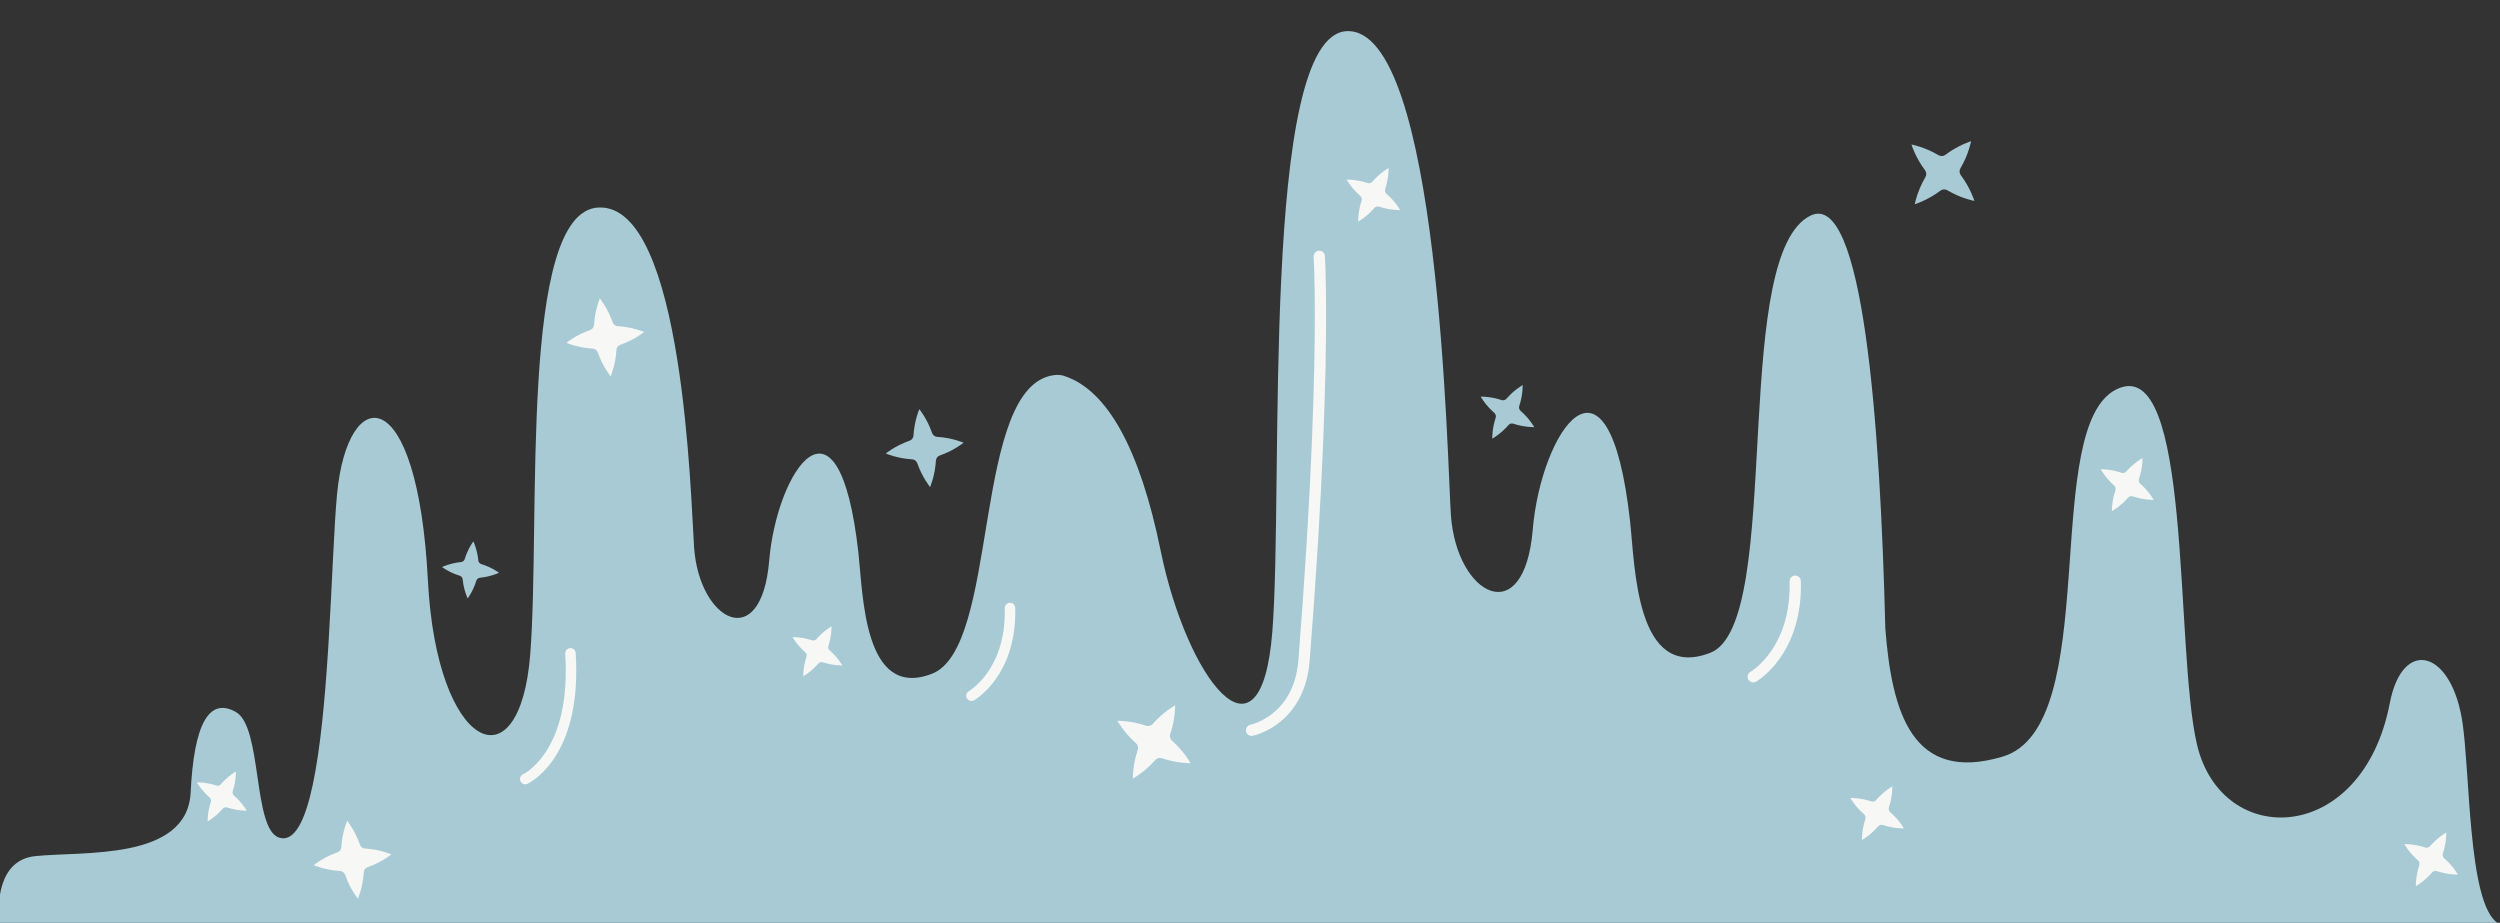 <?xml version="1.0" encoding="UTF-8"?>
<svg width="447px" height="165px" viewBox="0 0 447 165" version="1.1" xmlns="http://www.w3.org/2000/svg" xmlns:xlink="http://www.w3.org/1999/xlink">
    <rect x="0" y="0" width="447" height="165" fill="#333333" stroke="none"/>
    <title>decoration-9</title>
    <g id="decoration-9" stroke="none" stroke-width="1" fill="none" fill-rule="evenodd">
        <g id="Group" transform="translate(-0.245, 5.852)">
            <g id="Christmas/Stalactites/Stalactite-1" transform="translate(223.5, 79.642) scale(1, -1) translate(-223.5, -79.642) ">
                <path d="M447,0 C444.138,1.619 442.889,8.784 442.143,16.63 L442.058,17.556 C442.016,18.02 441.976,18.486 441.937,18.953 L441.862,19.886 L441.862,19.886 L441.789,20.821 C441.364,26.422 441.091,31.935 440.579,35.65 C438.74,48.928 429.828,51.352 427.537,39.402 C422.641,13.931 397.451,13.194 393.055,32.057 C389.022,49.338 392.321,102.362 378.625,95.502 C372.051,92.209 371.28,78.193 370.255,63.911 L370.125,62.125 C369.024,47.244 367.373,32.547 358.323,29.854 C342.175,25.037 338.521,37.693 337.343,52.711 C336.424,89.546 333.342,131.28 323.921,126.563 C317.094,123.139 315.667,106.801 314.692,89.912 L314.569,87.754 C313.544,69.401 312.802,51.019 306.023,48.404 C292.722,43.276 292.601,63.809 291.698,71.976 C287.858,106.319 275.768,87.913 274.3,70.441 C272.767,52.248 260.692,58.652 259.668,73.001 C259.023,82.064 257.7,160.33 241.044,159.563 C225.508,158.849 229.792,78.387 227.743,52.248 C225.694,26.109 212.393,44.044 207.788,66.598 C204.058,84.878 198.23,95.459 190.463,97.935 L190.464,97.943 C189.916,98.105 189.324,98.148 188.694,98.063 C181.45,97.097 178.997,85.386 176.942,73.138 L176.692,71.636 C174.662,59.362 172.851,46.967 166.868,44.662 C154.665,39.958 154.568,58.804 153.728,66.291 C150.21,97.795 139.125,80.906 137.775,64.878 C136.357,48.187 125.287,54.064 124.35,67.23 C123.757,75.544 122.55,128.74 107.264,128.034 C92.999,127.376 96.929,72.168 95.054,48.187 C93.179,24.206 78.313,30.938 76.753,61.354 C74.908,97.279 62.413,96.784 60.508,76.787 C59.964,71.048 59.639,60.776 58.99,50.249 L58.882,48.54 C57.753,31.159 55.664,13.71 50.188,15.356 C45.388,16.797 47.203,35.134 42.418,37.832 C37.625,40.53 34.932,35.734 34.332,23.443 C33.732,11.16 14.892,12.961 6.514,12.057 C-0.236,11.337 -0.183,3.206 0.087,0.084 L190.381,0.084 L190.381,0 L447,0 Z" id="Combined-Shape" fill="#A8CAD4"></path>
                <path d="M173.483,41.561 L173.648,41.265 L173.476,41.559 L173.483,41.561 L173.648,41.265 L173.476,41.559 C173.506,41.572 175.118,42.515 176.708,44.735 C178.306,46.958 179.896,50.448 179.903,55.687 C179.903,55.918 179.896,56.154 179.888,56.393 C179.873,56.912 180.286,57.343 180.803,57.357 C181.321,57.37 181.748,56.961 181.763,56.441 C181.771,56.187 181.778,55.936 181.778,55.687 C181.778,49.969 179.978,46.013 178.148,43.519 C176.318,41.022 174.488,39.972 174.406,39.925 C173.956,39.67 173.378,39.83 173.131,40.281 C172.876,40.733 173.033,41.305 173.483,41.561 M93.779,26.7 L93.951,26.315 L93.771,26.697 L93.779,26.7 L93.951,26.315 L93.771,26.697 C93.786,26.705 95.684,27.593 97.581,30.319 C99.479,33.047 101.407,37.63 101.407,45.148 C101.407,46.134 101.377,47.17 101.302,48.258 C101.271,48.776 101.662,49.223 102.179,49.257 C102.697,49.291 103.139,48.898 103.177,48.381 C103.252,47.253 103.282,46.176 103.282,45.148 C103.289,37.185 101.181,32.14 99.021,29.1 C96.854,26.058 94.656,25.038 94.551,24.988 C94.079,24.775 93.524,24.985 93.306,25.458 C93.096,25.93 93.306,26.486 93.779,26.7 M223.823,35.555 L223.895,35.222 L223.823,35.555 L223.895,35.222 L223.823,35.555 C223.855,35.559 225.847,35.992 227.864,37.634 C228.88,38.455 229.904,39.573 230.735,41.107 C231.566,42.64 232.195,44.595 232.397,47.116 C234.849,78.053 235.333,97.924 235.333,108.813 C235.333,112.399 235.284,115.011 235.228,116.723 C235.204,117.579 235.18,118.21 235.155,118.627 C235.147,118.834 235.139,118.989 235.131,119.09 C235.131,119.191 235.123,119.237 235.123,119.237 C235.091,119.793 235.51,120.274 236.067,120.31 C236.623,120.345 237.099,119.923 237.14,119.366 C237.14,119.343 237.349,116.024 237.349,108.813 C237.349,97.864 236.865,77.94 234.405,46.956 C234.187,44.135 233.453,41.862 232.461,40.059 C230.977,37.352 228.928,35.727 227.259,34.792 C225.589,33.854 224.299,33.589 224.218,33.574 C223.678,33.465 223.145,33.82 223.032,34.367 C222.927,34.914 223.282,35.445 223.823,35.555 M313.234,45.011 L313.411,44.693 L313.226,45.009 L313.234,45.011 L313.411,44.693 L313.226,45.009 C313.25,45.024 315.017,46.053 316.751,48.474 C318.493,50.901 320.227,54.706 320.235,60.42 C320.235,60.672 320.227,60.929 320.219,61.189 C320.211,61.746 320.647,62.211 321.203,62.225 C321.76,62.24 322.219,61.8 322.236,61.242 C322.244,60.965 322.252,60.691 322.252,60.42 C322.252,54.19 320.292,49.882 318.299,47.166 C316.307,44.446 314.307,43.302 314.226,43.252 C313.734,42.978 313.121,43.149 312.847,43.635 C312.573,44.121 312.742,44.736 313.234,45.011" id="Lights" fill="#F7F7F6"></path>
                <path d="M148.583,48.854 C150.075,47.567 150.848,46.155 150.848,46.155 C150.848,46.155 149.243,46.1 147.375,46.723 C147.083,46.819 146.768,46.732 146.565,46.499 C145.283,45.007 143.873,44.23 143.873,44.23 C143.873,44.23 143.82,45.84 144.435,47.71 C144.533,48.001 144.45,48.321 144.218,48.522 C142.725,49.809 141.952,51.221 141.952,51.221 C141.952,51.221 143.558,51.276 145.425,50.653 C145.718,50.556 146.033,50.645 146.235,50.877 C147.518,52.368 148.928,53.147 148.928,53.147 C148.928,53.147 148.98,51.536 148.365,49.666 C148.268,49.375 148.35,49.055 148.583,48.854 M42.08,22.889 C43.573,21.602 44.353,20.191 44.353,20.191 C44.353,20.191 42.74,20.136 40.873,20.759 C40.588,20.855 40.265,20.767 40.062,20.535 C38.78,19.043 37.37,18.265 37.37,18.265 C37.37,18.265 37.317,19.876 37.94,21.746 C38.03,22.037 37.947,22.357 37.715,22.557 C36.222,23.844 35.45,25.256 35.45,25.256 C35.45,25.256 37.055,25.311 38.922,24.689 C39.215,24.592 39.53,24.68 39.732,24.912 C41.015,26.404 42.425,27.182 42.425,27.182 C42.425,27.182 42.485,25.571 41.863,23.702 C41.765,23.411 41.855,23.09 42.08,22.889 M65.518,13.418 C68.211,13.263 70.228,12.376 70.228,12.376 C70.228,12.376 68.526,10.972 65.976,10.089 C65.586,9.952 65.308,9.587 65.286,9.168 C65.128,6.471 64.243,4.446 64.243,4.446 C64.243,4.446 62.841,6.153 61.963,8.707 C61.821,9.104 61.461,9.379 61.041,9.403 C58.348,9.559 56.33,10.445 56.33,10.445 C56.33,10.445 58.033,11.85 60.583,12.733 C60.973,12.87 61.251,13.234 61.273,13.654 C61.431,16.351 62.316,18.376 62.316,18.376 C62.316,18.376 63.718,16.668 64.596,14.115 C64.738,13.718 65.098,13.443 65.518,13.418 M110.699,106.817 C113.392,106.661 115.417,105.774 115.417,105.774 C115.417,105.774 113.714,104.371 111.164,103.488 C110.767,103.35 110.489,102.987 110.467,102.567 C110.309,99.869 109.424,97.844 109.424,97.844 C109.424,97.844 108.022,99.551 107.144,102.105 C107.009,102.503 106.642,102.778 106.222,102.802 C103.529,102.957 101.512,103.844 101.512,103.844 C101.512,103.844 103.214,105.248 105.764,106.131 C106.162,106.269 106.432,106.632 106.462,107.052 C106.612,109.75 107.497,111.774 107.497,111.774 C107.497,111.774 108.899,110.067 109.784,107.514 C109.919,107.116 110.287,106.841 110.699,106.817 M338.222,19.914 C339.827,18.53 340.658,17.012 340.658,17.012 C340.658,17.012 338.932,16.953 336.924,17.622 C336.617,17.726 336.27,17.631 336.053,17.382 C334.673,15.777 333.157,14.941 333.157,14.941 C333.157,14.941 333.1,16.673 333.77,18.683 C333.867,18.996 333.778,19.341 333.528,19.557 C331.923,20.941 331.092,22.459 331.092,22.459 C331.092,22.459 332.818,22.518 334.827,21.849 C335.141,21.744 335.48,21.84 335.698,22.089 C337.077,23.694 338.593,24.53 338.593,24.53 C338.593,24.53 338.65,22.798 337.988,20.788 C337.884,20.474 337.972,20.13 338.222,19.914 M248.158,130.477 C249.755,129.093 250.594,127.575 250.594,127.575 C250.594,127.575 248.859,127.516 246.859,128.185 C246.545,128.289 246.198,128.195 245.98,127.945 C244.601,126.34 243.084,125.504 243.084,125.504 C243.084,125.504 243.028,127.236 243.697,129.247 C243.802,129.559 243.705,129.904 243.455,130.12 C241.858,131.504 241.019,133.023 241.019,133.023 C241.019,133.023 242.745,133.082 244.754,132.412 C245.068,132.308 245.415,132.403 245.625,132.653 C247.012,134.256 248.521,135.094 248.521,135.094 C248.521,135.094 248.585,133.36 247.916,131.351 C247.811,131.037 247.908,130.692 248.158,130.477 M437.272,11.67 C438.87,10.286 439.708,8.768 439.708,8.768 C439.708,8.768 437.974,8.709 435.974,9.378 C435.659,9.482 435.312,9.387 435.103,9.137 C433.715,7.533 432.199,6.697 432.199,6.697 C432.199,6.697 432.142,8.429 432.812,10.44 C432.917,10.753 432.82,11.098 432.57,11.313 C430.973,12.697 430.134,14.215 430.134,14.215 C430.134,14.215 431.868,14.275 433.869,13.605 C434.183,13.501 434.53,13.595 434.74,13.846 C436.127,15.45 437.643,16.286 437.643,16.286 C437.643,16.286 437.7,14.554 437.03,12.543 C436.926,12.23 437.022,11.885 437.272,11.67 M209.804,32.691 C211.982,30.777 213.111,28.685 213.111,28.685 C213.111,28.685 210.74,28.623 207.997,29.561 C207.57,29.708 207.094,29.581 206.804,29.241 C204.892,27.055 202.803,25.924 202.803,25.924 C202.803,25.924 202.738,28.3 203.674,31.05 C203.819,31.478 203.698,31.951 203.359,32.25 C201.173,34.165 200.044,36.255 200.044,36.255 C200.044,36.255 202.416,36.318 205.158,35.379 C205.586,35.233 206.061,35.36 206.36,35.7 C208.272,37.886 210.361,39.017 210.361,39.017 C210.361,39.017 210.417,36.641 209.481,33.891 C209.336,33.463 209.465,32.989 209.804,32.691 M382.924,78.653 C384.505,77.265 385.328,75.749 385.328,75.749 C385.328,75.749 383.61,75.704 381.617,76.384 C381.311,76.49 380.964,76.398 380.746,76.151 C379.367,74.567 377.85,73.746 377.85,73.746 C377.85,73.746 377.802,75.469 378.488,77.463 C378.593,77.774 378.496,78.117 378.254,78.333 C376.673,79.721 375.85,81.237 375.85,81.237 C375.85,81.237 377.568,81.283 379.56,80.602 C379.867,80.496 380.214,80.588 380.432,80.835 C381.819,82.419 383.327,83.24 383.327,83.24 C383.327,83.24 383.376,81.517 382.698,79.523 C382.585,79.213 382.682,78.869 382.924,78.653" id="Stars-White" fill="#F7F7F6"></path>
                <path d="M86.301,64.276 C88.184,63.703 89.466,62.727 89.466,62.727 C89.466,62.727 88.019,62.025 86.061,61.837 C85.754,61.808 85.499,61.597 85.409,61.303 C84.839,59.418 83.864,58.136 83.864,58.136 C83.864,58.136 83.159,59.587 82.971,61.548 C82.941,61.853 82.731,62.11 82.439,62.2 C80.556,62.772 79.281,63.748 79.281,63.748 C79.281,63.748 80.728,64.451 82.686,64.639 C82.986,64.668 83.249,64.878 83.339,65.171 C83.909,67.057 84.884,68.34 84.884,68.34 C84.884,68.34 85.581,66.889 85.769,64.928 C85.799,64.622 86.009,64.365 86.301,64.276 M167.821,87.023 C170.513,86.868 172.531,85.98 172.531,85.98 C172.531,85.98 170.828,84.576 168.278,83.693 C167.881,83.556 167.611,83.192 167.588,82.773 C167.431,80.075 166.546,78.05 166.546,78.05 C166.546,78.05 165.143,79.758 164.258,82.311 C164.123,82.709 163.763,82.984 163.343,83.008 C160.65,83.163 158.625,84.05 158.625,84.05 C158.625,84.05 160.335,85.454 162.878,86.337 C163.276,86.475 163.553,86.838 163.576,87.258 C163.733,89.956 164.618,91.981 164.618,91.981 C164.618,91.981 166.021,90.273 166.898,87.72 C167.041,87.322 167.401,87.047 167.821,87.023 M272.13,91.67 C273.735,90.286 274.566,88.768 274.566,88.768 C274.566,88.768 272.84,88.709 270.831,89.378 C270.517,89.482 270.178,89.388 269.96,89.137 C268.581,87.533 267.064,86.697 267.064,86.697 C267.064,86.697 267,88.429 267.669,90.44 C267.774,90.752 267.677,91.098 267.435,91.313 C265.83,92.697 264.991,94.216 264.991,94.216 C264.991,94.216 266.726,94.275 268.734,93.605 C269.041,93.501 269.387,93.596 269.605,93.846 C270.984,95.45 272.501,96.287 272.501,96.287 C272.501,96.287 272.557,94.553 271.888,92.543 C271.791,92.23 271.88,91.885 272.13,91.67 M348.087,137.46 C350.402,139.207 352.677,139.887 352.677,139.887 C352.677,139.887 352.249,137.548 350.773,135.048 C350.539,134.66 350.571,134.17 350.838,133.808 C352.588,131.487 353.265,129.209 353.265,129.209 C353.265,129.209 350.926,129.634 348.434,131.116 C348.047,131.346 347.555,131.319 347.192,131.047 C344.877,129.3 342.602,128.62 342.602,128.62 C342.602,128.62 343.03,130.96 344.506,133.459 C344.74,133.848 344.707,134.337 344.441,134.699 C342.691,137.021 342.013,139.299 342.013,139.299 C342.013,139.299 344.352,138.874 346.845,137.392 C347.232,137.161 347.724,137.188 348.087,137.46" id="Stars-Blue" fill="#A8CAD4"></path>
            </g>
        </g>
    </g>
</svg>